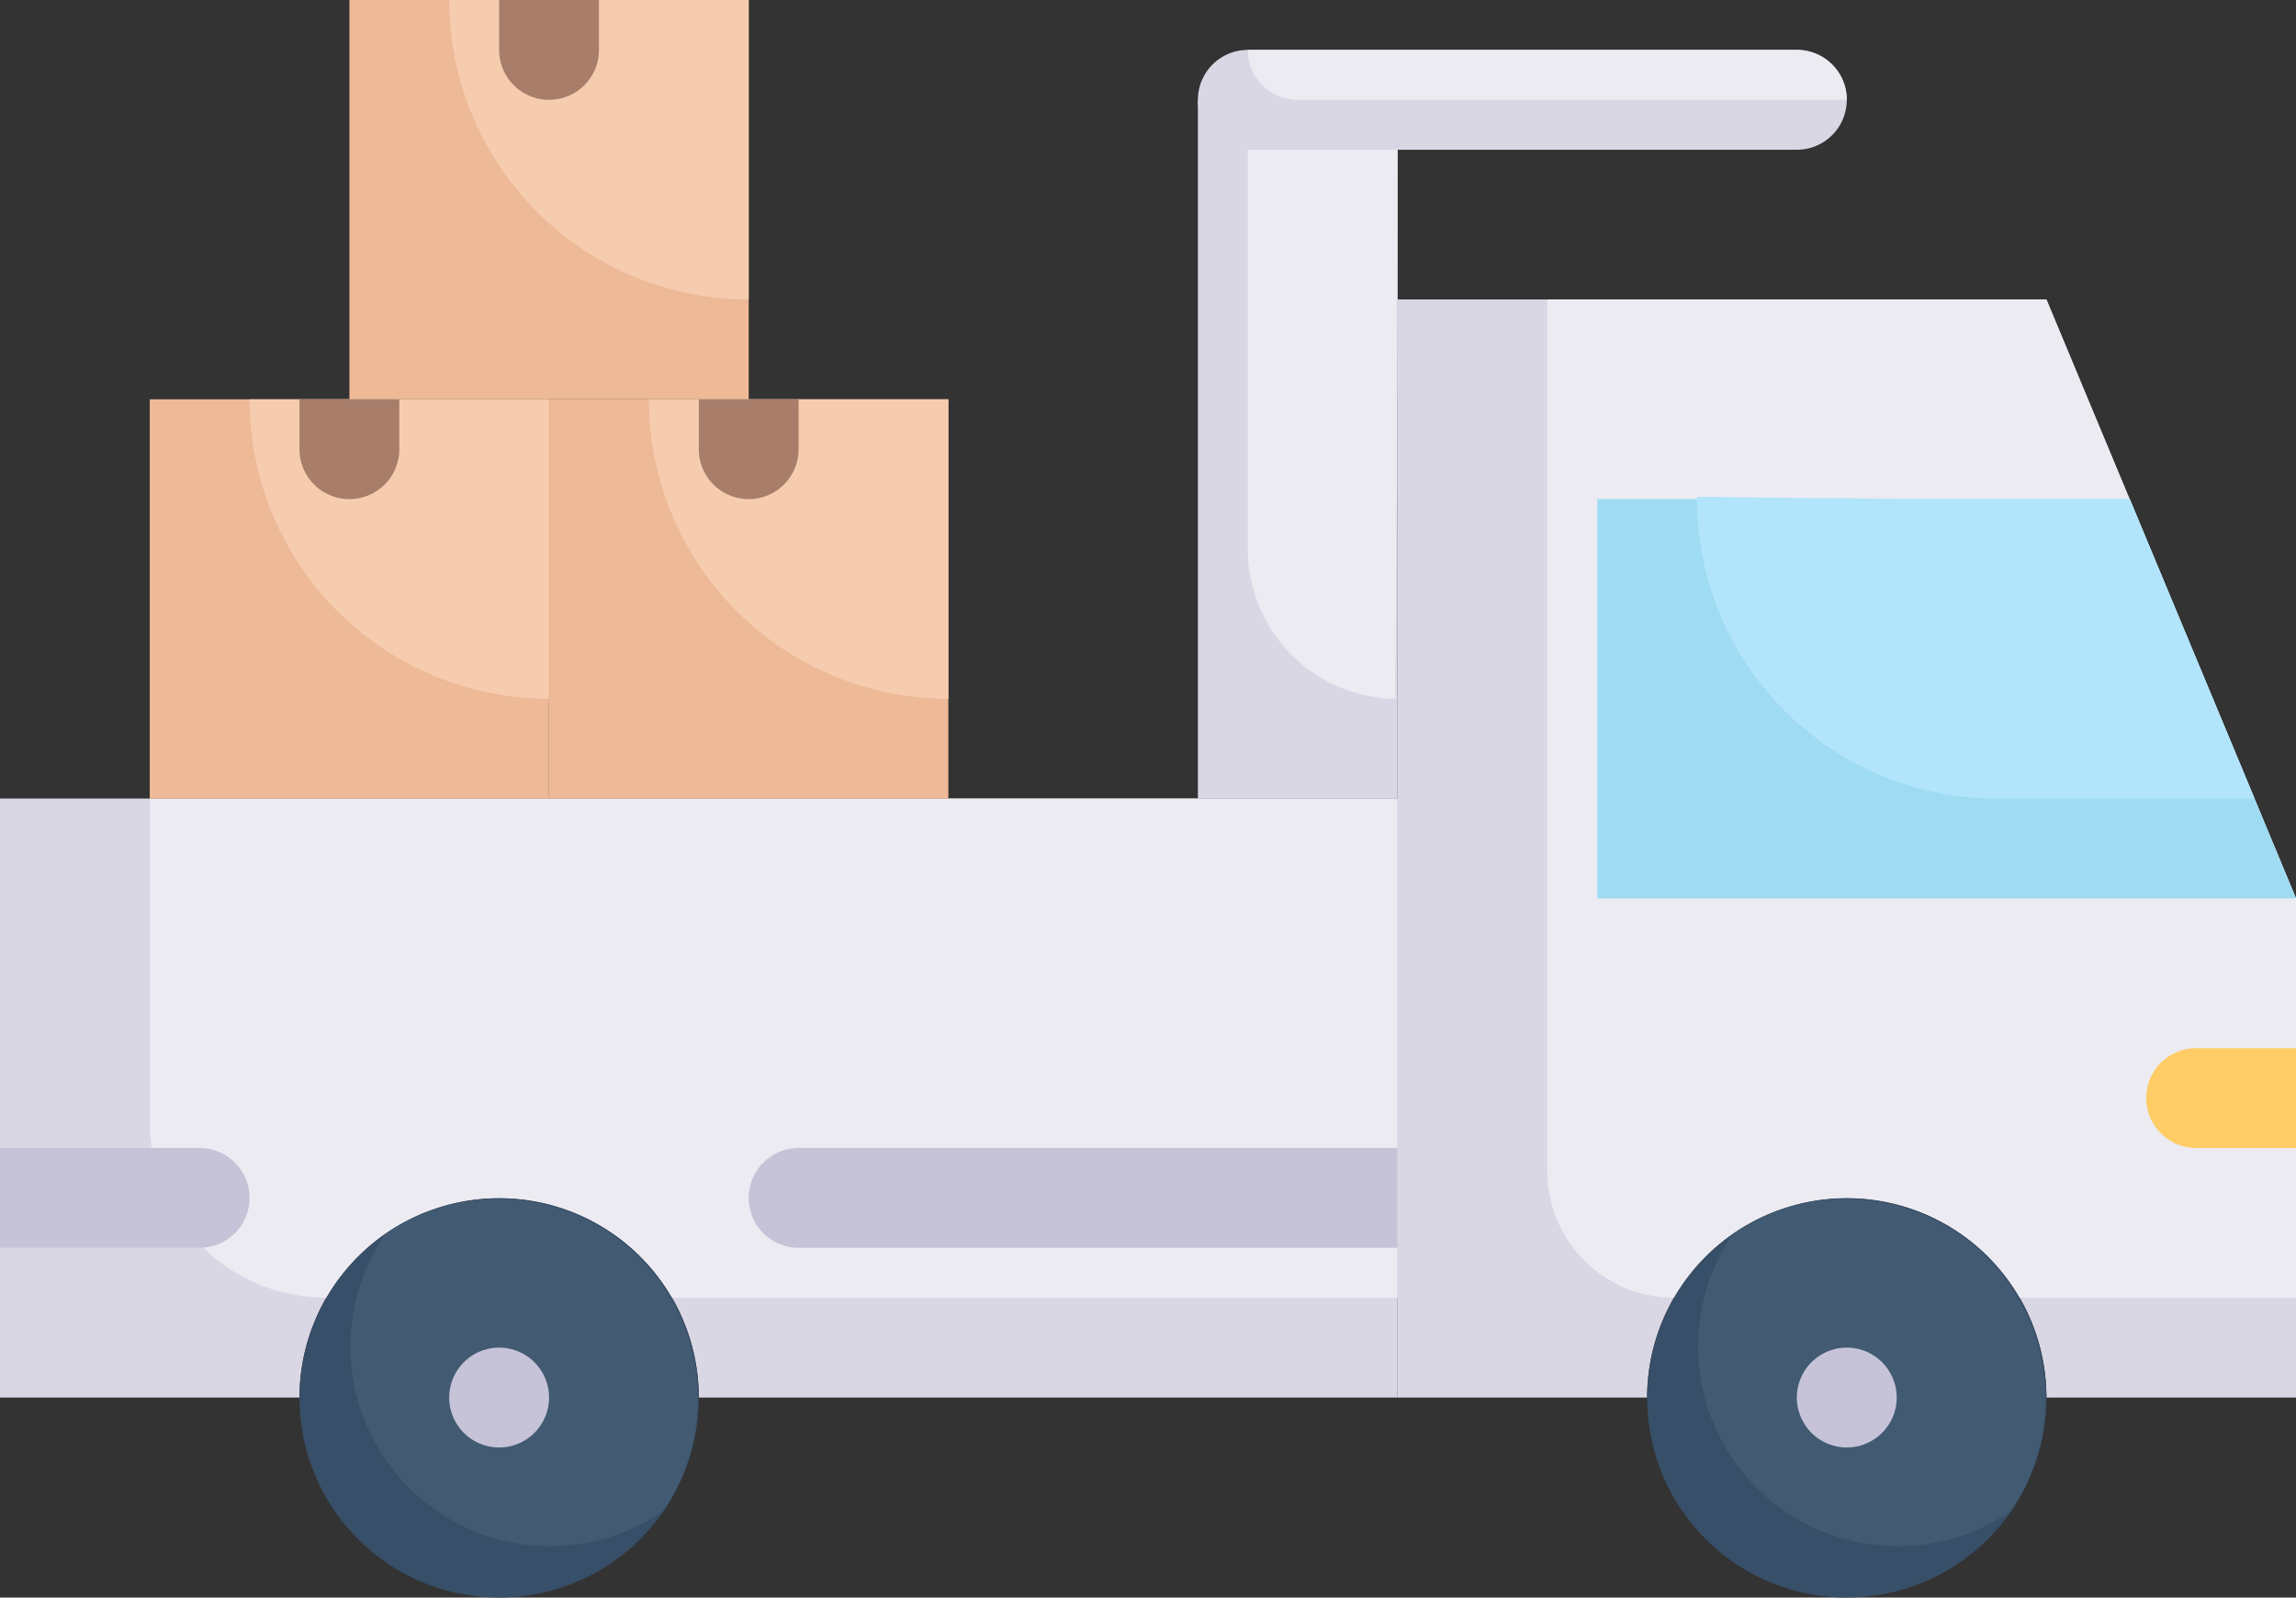 <svg xmlns="http://www.w3.org/2000/svg" width="46" height="32.007" viewBox="0 0 46 32.007"><rect x="0" y="0" width="46" height="32.007" fill="#333333" stroke="none"/><g transform="translate(-1 -6)"><path d="M47,24V34H42a4,4,0,0,0-8,0H29V12H42Z" fill="#dad7e5"/><path d="M47,24v8H41.46a4,4,0,0,0-6.92,0A2.54,2.54,0,0,1,32,29.46V12H42Z" fill="#edebf2"/><path d="M29,22V34H15a4,4,0,0,0-8,0H1V22Z" fill="#dad7e5"/><path d="M29,22V32H14.46a4,4,0,0,0-6.92,0A3.54,3.54,0,0,1,4,28.46V22Z" fill="#edebf2"/><path d="M47,24H33V16H43.67C46.59,23,45.89,21.33,47,24Z" fill="#9fdbf3"/><path d="M46.17,22H41a6,6,0,0,1-6-6c0-.1-.71,0,8.67,0Z" fill="#b2e5fb"/><rect width="4" height="14" transform="translate(25 8)" fill="#dad7e5"/><path d="M29,8c0,12.64-.1,12,0,12a3,3,0,0,1-3-3V8Z" fill="#edebf2"/><path d="M42,34a4,4,0,1,1-2.148-3.539A4,4,0,0,1,42,34Z" fill="#374f68"/><path d="M41.28,36.28a4,4,0,0,1-5.56-5.56,4,4,0,0,1,5.56,5.56Z" fill="#425b72"/><path d="M15,34a4,4,0,1,1-2.148-3.539A4,4,0,0,1,15,34Z" fill="#374f68"/><path d="M14.28,36.28a4,4,0,0,1-5.56-5.56,4,4,0,0,1,5.56,5.56Z" fill="#425b72"/><path d="M39,34a1,1,0,1,0-1,1A1,1,0,0,0,39,34Z" fill="#c6c3d8"/><path d="M12,34a1,1,0,1,0-1,1A1,1,0,0,0,12,34Z" fill="#c6c3d8"/><path d="M5,31H1V29H5a1,1,0,0,1,0,2Z" fill="#c6c3d8"/><path d="M29,29v2H17a1,1,0,0,1,0-2Z" fill="#c6c3d8"/><path d="M47,27v2H45a1,1,0,0,1,0-2Z" fill="#fc6"/><path d="M37,9H26a1,1,0,0,1,0-2H37a1,1,0,0,1,0,2Z" fill="#dad7e5"/><path d="M38,8H27a1,1,0,0,1-1-1H37A1,1,0,0,1,38,8Z" fill="#edebf2"/><rect width="8" height="8" transform="translate(4 14)" fill="#edb996"/><path d="M12,14v6a6,6,0,0,1-6-6Z" fill="#f6ccaf"/><rect width="8" height="8" transform="translate(12 14)" fill="#edb996"/><path d="M20,14v6a6,6,0,0,1-6-6Z" fill="#f6ccaf"/><path d="M9,14v1a1,1,0,0,1-2,0V14Z" fill="#a87e6b"/><path d="M17,14v1a1,1,0,0,1-2,0V14Z" fill="#a87e6b"/><rect width="8" height="8" transform="translate(8 6)" fill="#edb996"/><path d="M16,6v6a6,6,0,0,1-6-6Z" fill="#f6ccaf"/><path d="M13,6V7a1,1,0,0,1-2,0V6Z" fill="#a87e6b"/></g></svg>